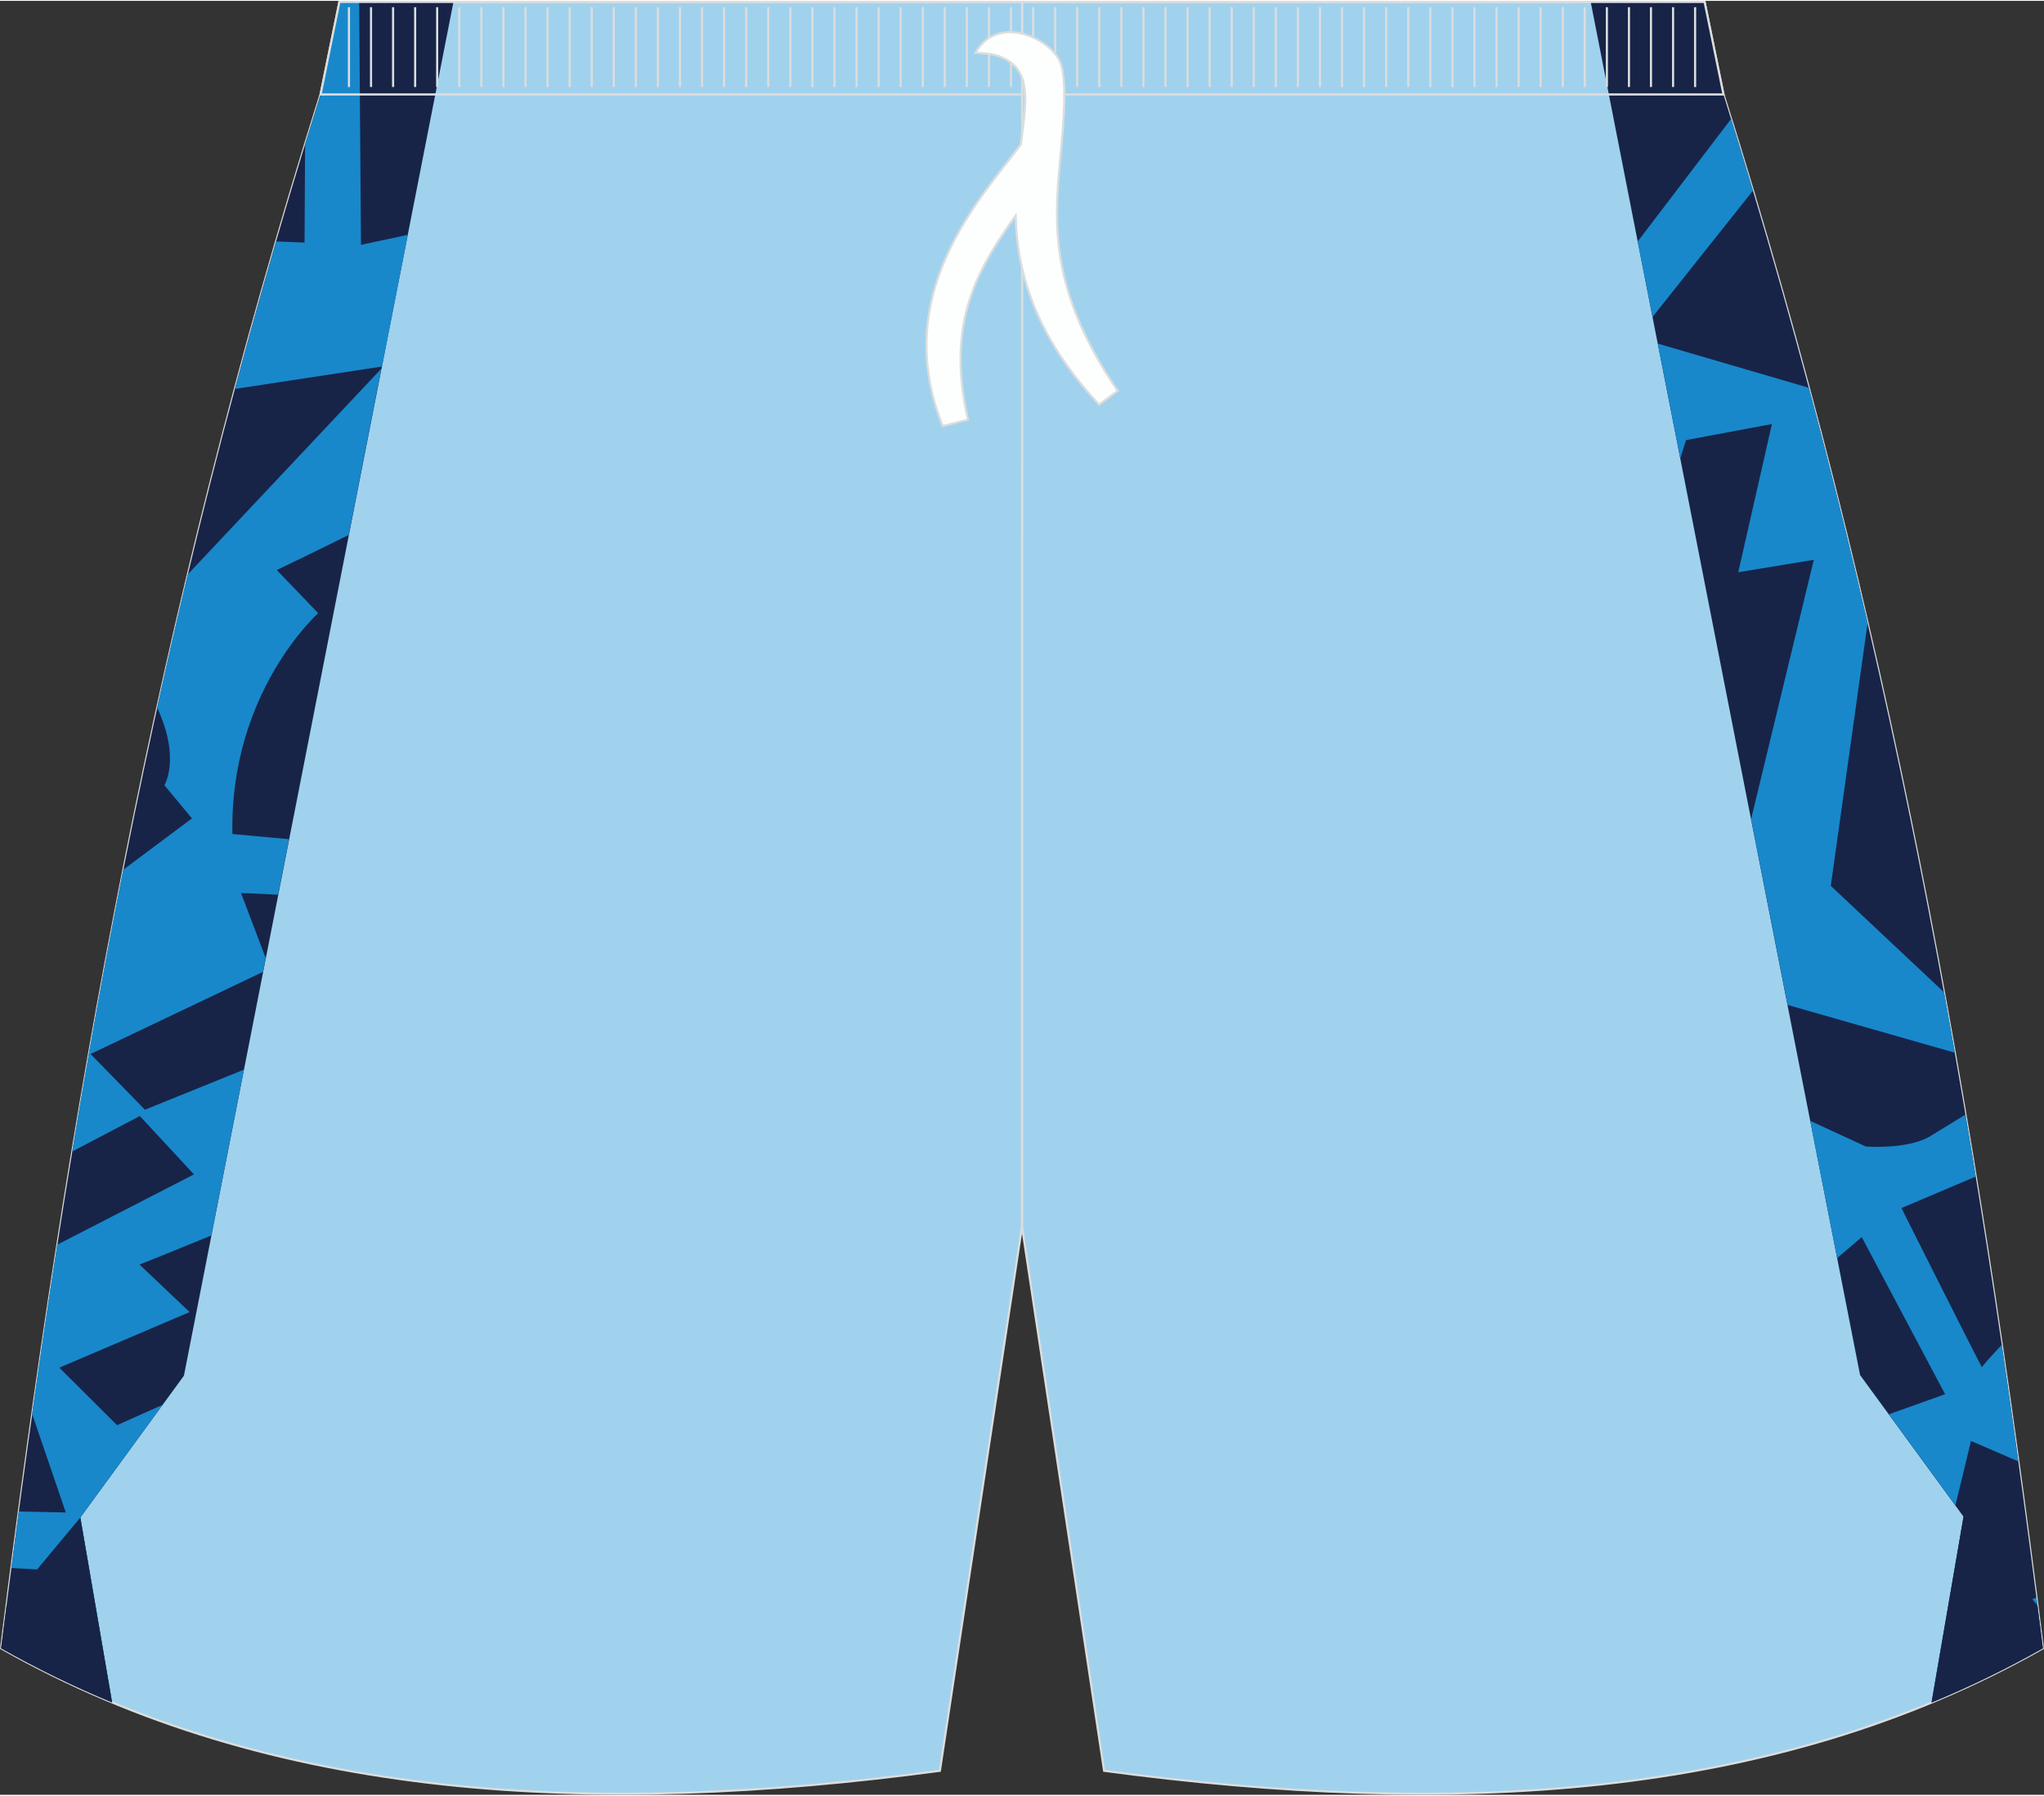 <?xml version="1.0" encoding="utf-8"?>
<!-- Generator: Adobe Illustrator 24.0.1, SVG Export Plug-In . SVG Version: 6.00 Build 0)  -->
<svg version="1.1" id="图层_1" xmlns="http://www.w3.org/2000/svg" xmlns:xlink="http://www.w3.org/1999/xlink" x="0px" y="0px"
	 width="379px" height="333px" viewBox="0 0 378.86 332.56" enable-background="new 0 0 378.86 332.56" xml:space="preserve">
<rect x="0" y="0" width="378.86" height="332.56" fill="#333333" stroke="none"/>
<g id="图层_1_1_">
	<g>
		
			<path fill-rule="evenodd" clip-rule="evenodd" fill="#A0D2EE" stroke="#DCDDDD" stroke-width="0.395" stroke-miterlimit="22.926" d="
			M189.43,0.2h126.52l3.5,17.16c30.6,97.36,46.55,187.1,59.2,288.04c-50.03,28.35-109.79,31.3-174,22.71l-15.22-100.9L189.43,0.2
			L189.43,0.2z"/>
		<g>
			<path fill-rule="evenodd" clip-rule="evenodd" fill="#172448" d="M358.01,315.46l5.93-34.46l-19.17-26.25L294.84,0.2h21.11
				l3.5,17.16c30.6,97.36,46.55,187.1,59.2,288.04C371.94,309.19,365.06,312.54,358.01,315.46z"/>
			<path fill-rule="evenodd" clip-rule="evenodd" fill="#1888CB" d="M303.55,44.61l17.31-22.72c1.38,4.44,2.72,8.87,4.05,13.29
				L306.3,58.6L303.55,44.61L303.55,44.61z M335.28,71.73c3.91,14.6,7.52,29.1,10.89,43.56l-6.83,48.77l21,19.74
				c0.68,3.73,1.35,7.46,2.01,11.2l-31.01-8.86l-6.76-34.48l11.61-48.04l-14,2.3l6.24-27.47l-15.93,2.98l-1.05,3.39l-4.17-21.28
				L335.28,71.73L335.28,71.73z M364.31,206.46c0.64,3.82,1.28,7.65,1.9,11.49l-13.78,5.84c0,0,15.02,29.93,14.93,29.51
				c-0.02-0.12,1.49-1.82,3.67-4.16c1.06,7.17,2.07,14.37,3.07,21.62c-4.93-2.15-8.77-3.8-8.77-3.8l-2.89,11.95l-12.33-16.89
				l10.42-3.72l-15.45-29.12l-4.56,3.88l-4.99-25.43l10.3,4.75c0,0,7.13,0.59,11.55-1.68L364.31,206.46L364.31,206.46z
				 M377.45,295.95c0.35,2.69,0.69,5.39,1.03,8.1l-20.05,9l1.44-8.37L377.45,295.95z"/>
			<path fill-rule="evenodd" clip-rule="evenodd" fill="#172448" d="M363.95,281l-5.93,34.46c7.05-2.92,13.93-6.26,20.63-10.06
				c-0.34-2.66-0.67-5.31-1.01-7.95L363.95,281z"/>
		</g>
		
			<path fill-rule="evenodd" clip-rule="evenodd" fill="#A0D2EE" stroke="#DCDDDD" stroke-width="0.395" stroke-miterlimit="22.926" d="
			M189.44,0.2H62.91l-3.5,17.16c-30.6,97.36-46.55,187.1-59.2,288.04c50.03,28.35,109.79,31.3,174,22.71l15.22-100.9L189.44,0.2
			L189.44,0.2z"/>
		<g>
			<g>
				<path fill-rule="evenodd" clip-rule="evenodd" fill="#172448" d="M84.05,0.2L34.09,254.87l-19.2,26.29l5.89,34.27
					c-7.02-2.91-13.88-6.25-20.57-10.03c12.64-100.95,28.6-190.68,59.2-288.04l3.5-17.16L84.05,0.2L84.05,0.2z"/>
				<path fill-rule="evenodd" clip-rule="evenodd" fill="#1888CB" d="M2.12,290.52c5.68,0.3,10.61,0.61,10.69,0.8l6.4,14.95
					l-4.32-25.12l15.25-20.88l-8.44,3.77l-10.7-10.66l24.15-10.31l-9.29-8.8c0,0,7.19-2.87,13.31-5.39l6.03-30.74l-18.34,7.42
					l-10.07-10.33l31.97-15.23l0.49-2.54l-4.58-12.08l6.88,0.32l2.02-10.29l-10.49-0.96c-0.55-26.27,15.9-40.94,15.9-40.94
					l-7.68-7.99c0,0,6.37-3.05,13.33-6.51l6.05-30.82l-35.89,38.15c-1.97,8.23-3.86,16.44-5.67,24.66c4.42,9.48,1.35,14.4,1.35,14.4
					l5.11,6.16l-12.75,9.52c-3.43,17.31-6.56,34.68-9.46,52.23l12.55-6.58l10.03,10.82l-25.35,13.04
					c-1.62,10.36-3.16,20.81-4.65,31.35l6.25,18.29l-8.73-0.19C3.04,283.5,2.58,287.01,2.12,290.52L2.12,290.52z M66.57,0.2
					l0.34,45.03l8.69-1.86L70.8,67.79l-27.25,4.15c2.43-9.07,4.96-18.18,7.63-27.34l5.27,0.21l0.1-18.17
					c0.95-3.09,1.9-6.18,2.88-9.28l3.5-17.16C62.93,0.2,66.57,0.2,66.57,0.2z"/>
			</g>
			<path fill-rule="evenodd" clip-rule="evenodd" fill="#172448" d="M14.89,281.17l5.89,34.27c-7.02-2.91-13.88-6.25-20.57-10.03
				c0.33-2.61,0.66-5.21,0.99-7.81L14.89,281.17z"/>
		</g>
	</g>
	<g>
		<polygon fill="none" stroke="#DCDDDD" stroke-width="0.395" stroke-miterlimit="22.926" points="319.45,17.35 315.95,0.2 
			189.44,0.2 62.91,0.2 59.43,17.35 		"/>
		
			<line fill="none" stroke="#DCDDDD" stroke-width="0.395" stroke-miterlimit="22.926" x1="314.19" y1="1.18" x2="314.19" y2="15.98"/>
		<path fill="none" stroke="#DCDDDD" stroke-width="0.395" stroke-miterlimit="22.926" d="M310.11,1.18c0,4.92,0,9.86,0,14.79"/>
		<path fill="none" stroke="#DCDDDD" stroke-width="0.395" stroke-miterlimit="22.926" d="M306.01,1.18c0,4.92,0,9.86,0,14.79"/>
		<path fill="none" stroke="#DCDDDD" stroke-width="0.395" stroke-miterlimit="22.926" d="M301.93,1.18c0,4.92,0,9.86,0,14.79"/>
		<path fill="none" stroke="#DCDDDD" stroke-width="0.395" stroke-miterlimit="22.926" d="M297.84,1.18c0,4.92,0,9.86,0,14.79"/>
		<path fill="none" stroke="#DCDDDD" stroke-width="0.395" stroke-miterlimit="22.926" d="M293.74,1.18c0,4.92,0,9.86,0,14.79"/>
		<path fill="none" stroke="#DCDDDD" stroke-width="0.395" stroke-miterlimit="22.926" d="M289.66,1.18c0,4.92,0,9.86,0,14.79"/>
		<path fill="none" stroke="#DCDDDD" stroke-width="0.395" stroke-miterlimit="22.926" d="M285.56,1.18c0,4.92,0,9.86,0,14.79"/>
		<path fill="none" stroke="#DCDDDD" stroke-width="0.395" stroke-miterlimit="22.926" d="M281.48,1.18c0,4.92,0,9.86,0,14.79"/>
		<path fill="none" stroke="#DCDDDD" stroke-width="0.395" stroke-miterlimit="22.926" d="M277.39,1.18c0,4.92,0,9.86,0,14.79"/>
		<path fill="none" stroke="#DCDDDD" stroke-width="0.395" stroke-miterlimit="22.926" d="M273.29,1.18c0,4.92,0,9.86,0,14.79"/>
		<path fill="none" stroke="#DCDDDD" stroke-width="0.395" stroke-miterlimit="22.926" d="M269.21,1.18c0,4.92,0,9.86,0,14.79"/>
		<path fill="none" stroke="#DCDDDD" stroke-width="0.395" stroke-miterlimit="22.926" d="M265.11,1.18c0,4.92,0,9.86,0,14.79"/>
		<path fill="none" stroke="#DCDDDD" stroke-width="0.395" stroke-miterlimit="22.926" d="M261.02,1.18c0,4.92,0,9.86,0,14.79"/>
		<path fill="none" stroke="#DCDDDD" stroke-width="0.395" stroke-miterlimit="22.926" d="M256.93,1.18c0,4.92,0,9.86,0,14.79"/>
		<path fill="none" stroke="#DCDDDD" stroke-width="0.395" stroke-miterlimit="22.926" d="M252.83,1.18c0,4.92,0,9.86,0,14.79"/>
		<path fill="none" stroke="#DCDDDD" stroke-width="0.395" stroke-miterlimit="22.926" d="M248.75,1.18c0,4.92,0,9.86,0,14.79"/>
		<path fill="none" stroke="#DCDDDD" stroke-width="0.395" stroke-miterlimit="22.926" d="M244.66,1.18c0,4.92,0,9.86,0,14.79"/>
		<path fill="none" stroke="#DCDDDD" stroke-width="0.395" stroke-miterlimit="22.926" d="M240.57,1.18c0,4.92,0,9.86,0,14.79"/>
		<path fill="none" stroke="#DCDDDD" stroke-width="0.395" stroke-miterlimit="22.926" d="M236.48,1.18c0,4.92,0,9.86,0,14.79"/>
		<path fill="none" stroke="#DCDDDD" stroke-width="0.395" stroke-miterlimit="22.926" d="M232.38,1.18c0,4.92,0,9.86,0,14.79"/>
		<path fill="none" stroke="#DCDDDD" stroke-width="0.395" stroke-miterlimit="22.926" d="M228.3,1.18c0,4.92,0,9.86,0,14.79"/>
		<path fill="none" stroke="#DCDDDD" stroke-width="0.395" stroke-miterlimit="22.926" d="M224.21,1.18c0,4.92,0,9.86,0,14.79"/>
		<path fill="none" stroke="#DCDDDD" stroke-width="0.395" stroke-miterlimit="22.926" d="M220.12,1.18c0,4.92,0,9.86,0,14.79"/>
		<path fill="none" stroke="#DCDDDD" stroke-width="0.395" stroke-miterlimit="22.926" d="M216.03,1.18c0,4.92,0,9.86,0,14.79"/>
		<path fill="none" stroke="#DCDDDD" stroke-width="0.395" stroke-miterlimit="22.926" d="M211.93,1.18c0,4.92,0,9.86,0,14.79"/>
		<path fill="none" stroke="#DCDDDD" stroke-width="0.395" stroke-miterlimit="22.926" d="M207.85,1.18c0,4.92,0,9.86,0,14.79"/>
		<path fill="none" stroke="#DCDDDD" stroke-width="0.395" stroke-miterlimit="22.926" d="M203.75,1.18c0,4.92,0,9.86,0,14.79"/>
		<path fill="none" stroke="#DCDDDD" stroke-width="0.395" stroke-miterlimit="22.926" d="M199.66,1.18c0,4.92,0,9.86,0,14.79"/>
		<path fill="none" stroke="#DCDDDD" stroke-width="0.395" stroke-miterlimit="22.926" d="M195.57,1.18c0,4.92,0,9.86,0,14.79"/>
		<path fill="none" stroke="#DCDDDD" stroke-width="0.395" stroke-miterlimit="22.926" d="M191.49,1.18c0,4.92,0,9.86,0,14.79"/>
		<path fill="none" stroke="#DCDDDD" stroke-width="0.395" stroke-miterlimit="22.926" d="M187.39,1.18c0,4.92,0,9.86,0,14.79"/>
		<path fill="none" stroke="#DCDDDD" stroke-width="0.395" stroke-miterlimit="22.926" d="M183.3,1.18c0,4.92,0,9.86,0,14.79"/>
		<path fill="none" stroke="#DCDDDD" stroke-width="0.395" stroke-miterlimit="22.926" d="M179.21,1.18c0,4.92,0,9.86,0,14.79"/>
		<path fill="none" stroke="#DCDDDD" stroke-width="0.395" stroke-miterlimit="22.926" d="M175.12,1.18c0,4.92,0,9.86,0,14.79"/>
		<path fill="none" stroke="#DCDDDD" stroke-width="0.395" stroke-miterlimit="22.926" d="M171.04,1.18c0,4.92,0,9.86,0,14.79"/>
		<path fill="none" stroke="#DCDDDD" stroke-width="0.395" stroke-miterlimit="22.926" d="M166.94,1.18c0,4.92,0,9.86,0,14.79"/>
		<path fill="none" stroke="#DCDDDD" stroke-width="0.395" stroke-miterlimit="22.926" d="M162.85,1.18c0,4.92,0,9.86,0,14.79"/>
		<path fill="none" stroke="#DCDDDD" stroke-width="0.395" stroke-miterlimit="22.926" d="M158.77,1.18c0,4.92,0,9.86,0,14.79"/>
		<path fill="none" stroke="#DCDDDD" stroke-width="0.395" stroke-miterlimit="22.926" d="M154.67,1.18c0,4.92,0,9.86,0,14.79"/>
		<path fill="none" stroke="#DCDDDD" stroke-width="0.395" stroke-miterlimit="22.926" d="M150.58,1.18c0,4.92,0,9.86,0,14.79"/>
		<path fill="none" stroke="#DCDDDD" stroke-width="0.395" stroke-miterlimit="22.926" d="M146.49,1.18c0,4.92,0,9.86,0,14.79"/>
		<path fill="none" stroke="#DCDDDD" stroke-width="0.395" stroke-miterlimit="22.926" d="M142.39,1.18c0,4.92,0,9.86,0,14.79"/>
		<path fill="none" stroke="#DCDDDD" stroke-width="0.395" stroke-miterlimit="22.926" d="M138.31,1.18c0,4.92,0,9.86,0,14.79"/>
		<path fill="none" stroke="#DCDDDD" stroke-width="0.395" stroke-miterlimit="22.926" d="M134.21,1.18c0,4.92,0,9.86,0,14.79"/>
		<path fill="none" stroke="#DCDDDD" stroke-width="0.395" stroke-miterlimit="22.926" d="M130.13,1.18c0,4.92,0,9.86,0,14.79"/>
		<path fill="none" stroke="#DCDDDD" stroke-width="0.395" stroke-miterlimit="22.926" d="M126.03,1.18c0,4.92,0,9.86,0,14.79"/>
		<path fill="none" stroke="#DCDDDD" stroke-width="0.395" stroke-miterlimit="22.926" d="M121.94,1.18c0,4.92,0,9.86,0,14.79"/>
		<path fill="none" stroke="#DCDDDD" stroke-width="0.395" stroke-miterlimit="22.926" d="M117.86,1.18c0,4.92,0,9.86,0,14.79"/>
		<path fill="none" stroke="#DCDDDD" stroke-width="0.395" stroke-miterlimit="22.926" d="M113.76,1.18c0,4.92,0,9.86,0,14.79"/>
		<path fill="none" stroke="#DCDDDD" stroke-width="0.395" stroke-miterlimit="22.926" d="M109.68,1.18c0,4.92,0,9.86,0,14.79"/>
		<path fill="none" stroke="#DCDDDD" stroke-width="0.395" stroke-miterlimit="22.926" d="M105.59,1.18c0,4.92,0,9.86,0,14.79"/>
		<path fill="none" stroke="#DCDDDD" stroke-width="0.395" stroke-miterlimit="22.926" d="M101.49,1.18c0,4.92,0,9.86,0,14.79"/>
		<path fill="none" stroke="#DCDDDD" stroke-width="0.395" stroke-miterlimit="22.926" d="M97.41,1.18c0,4.92,0,9.86,0,14.79"/>
		<path fill="none" stroke="#DCDDDD" stroke-width="0.395" stroke-miterlimit="22.926" d="M93.31,1.18c0,4.92,0,9.86,0,14.79"/>
		<path fill="none" stroke="#DCDDDD" stroke-width="0.395" stroke-miterlimit="22.926" d="M89.22,1.18c0,4.92,0,9.86,0,14.79"/>
		<path fill="none" stroke="#DCDDDD" stroke-width="0.395" stroke-miterlimit="22.926" d="M85.13,1.18c0,4.92,0,9.86,0,14.79"/>
		<path fill="none" stroke="#DCDDDD" stroke-width="0.395" stroke-miterlimit="22.926" d="M81.03,1.18c0,4.92,0,9.86,0,14.79"/>
		<path fill="none" stroke="#DCDDDD" stroke-width="0.395" stroke-miterlimit="22.926" d="M76.95,1.18c0,4.92,0,9.86,0,14.79"/>
		<path fill="none" stroke="#DCDDDD" stroke-width="0.395" stroke-miterlimit="22.926" d="M72.86,1.18c0,4.92,0,9.86,0,14.79"/>
		<path fill="none" stroke="#DCDDDD" stroke-width="0.395" stroke-miterlimit="22.926" d="M68.77,1.18c0,4.92,0,9.86,0,14.79"/>
		
			<line fill="none" stroke="#DCDDDD" stroke-width="0.395" stroke-miterlimit="22.926" x1="64.68" y1="1.18" x2="64.68" y2="15.98"/>
	</g>
	
		<path fill-rule="evenodd" clip-rule="evenodd" fill="#FDFFFF" stroke="#DCDDDD" stroke-width="0.395" stroke-miterlimit="22.926" d="
		M180.81,9.63c1.59,0.08,3.25,0.16,4.76,0.79c5.68,2.37,4.72,8.09,3.63,16.23c-7.63,10.18-24.28,27.71-14.46,52.17l4.68-1.19
		c-4.24-18.32,2.06-28.21,8.83-37.83c0.24,10.06,3.33,22.03,15.47,35.03l3.44-2.54c-14.23-20.95-11.36-33.77-10.2-48.06
		c0.29-3.73,0.61-8.87-0.18-12.02C195.83,7.44,185.12,1.94,180.81,9.63z"/>
</g>
</svg>
